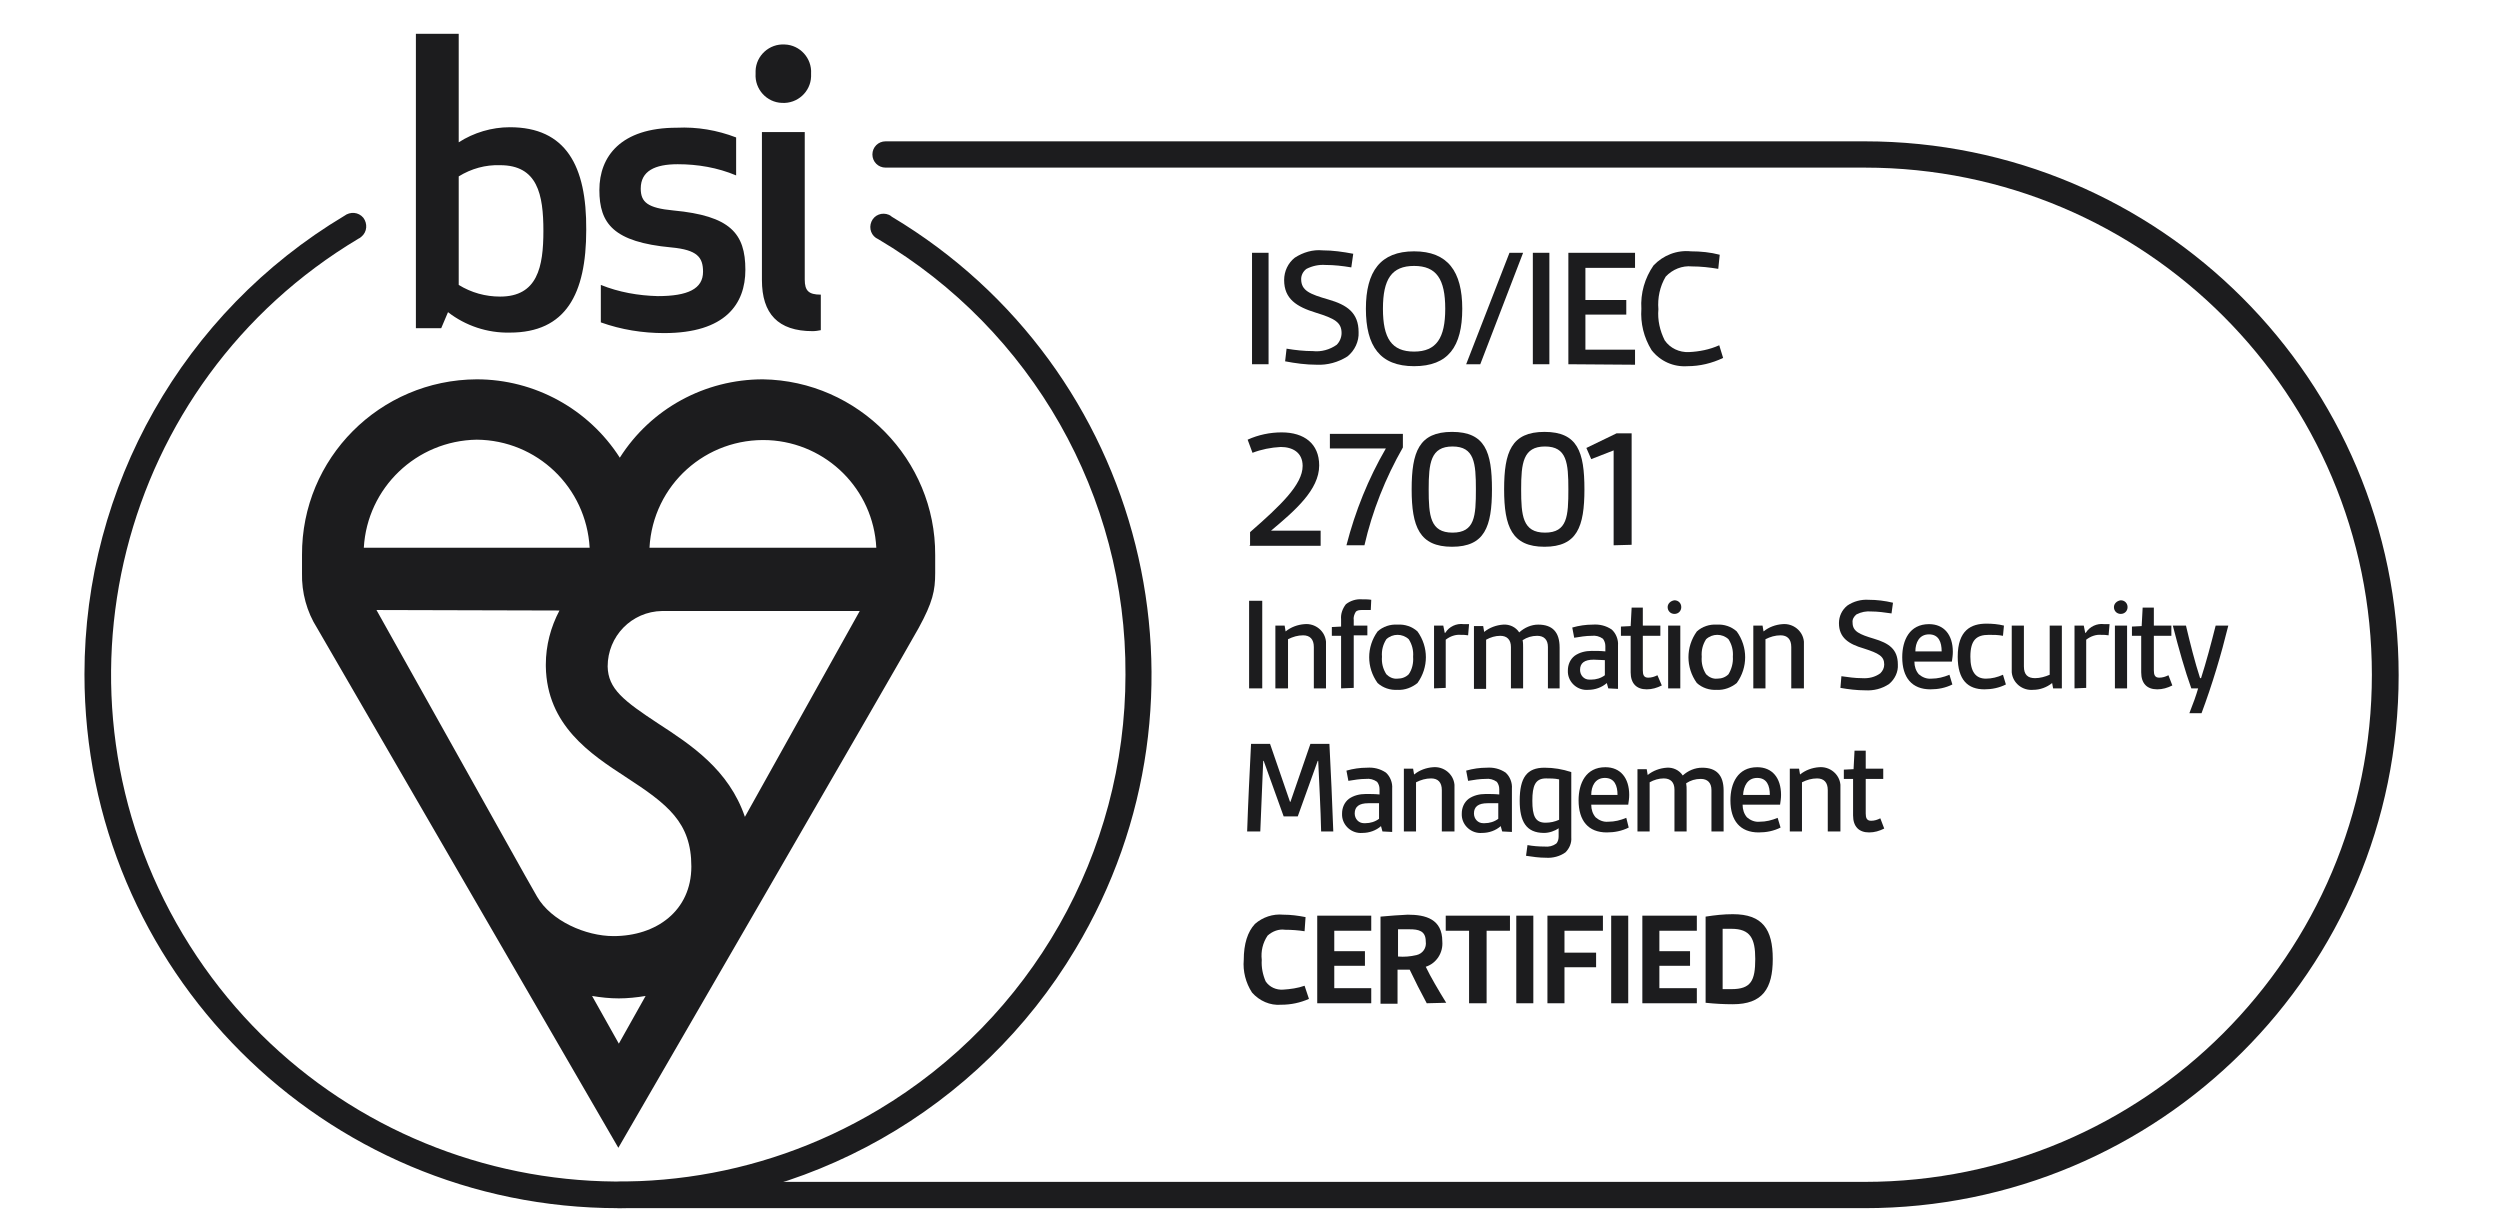 <svg width="148" height="72" viewBox="0 0 148 72" fill="none" xmlns="http://www.w3.org/2000/svg">
<path d="M77.49 59.134C76.972 59.364 76.424 59.48 75.848 59.48C75.186 59.537 74.552 59.249 74.12 58.759C73.745 58.183 73.572 57.492 73.63 56.829C73.63 55.878 73.86 55.158 74.292 54.697C74.753 54.293 75.358 54.092 75.963 54.149C76.424 54.149 76.857 54.207 77.289 54.293L77.231 55.129C76.857 55.071 76.453 55.042 76.079 55.042C75.704 54.985 75.33 55.129 75.041 55.388C74.753 55.82 74.638 56.31 74.696 56.829C74.667 57.261 74.753 57.693 74.926 58.096C75.157 58.442 75.56 58.615 75.963 58.586C76.396 58.557 76.828 58.5 77.231 58.356L77.49 59.134Z" fill="#1C1C1E"/>
<path d="M77.98 59.393V54.207H81.178V55.1H78.989V56.31H80.804V57.175H78.989V58.5H81.178V59.393H77.98Z" fill="#1C1C1E"/>
<path d="M84.463 59.393C84.088 58.702 83.771 58.068 83.454 57.405C83.224 57.405 82.936 57.405 82.734 57.405V59.422H81.726V54.264C82.273 54.207 82.821 54.178 83.339 54.149C84.405 54.149 85.385 54.409 85.385 55.734C85.442 56.397 85.039 57.031 84.405 57.232C84.693 57.837 85.154 58.615 85.615 59.364L84.463 59.393ZM82.763 56.627C83.138 56.656 83.483 56.627 83.858 56.541C84.232 56.454 84.463 56.108 84.405 55.734C84.405 55.1 83.973 55.014 83.454 55.014C83.224 55.014 82.965 55.014 82.763 55.014V56.627Z" fill="#1C1C1E"/>
<path d="M86.969 59.393V55.1H85.587V54.207H89.39V55.1H88.007V59.393H86.969Z" fill="#1C1C1E"/>
<path d="M89.764 59.393V54.207H90.773V59.393H89.764Z" fill="#1C1C1E"/>
<path d="M91.608 59.393V54.207H94.893V55.1H92.617V56.397H94.489V57.261H92.617V59.393H91.608Z" fill="#1C1C1E"/>
<path d="M95.382 59.393V54.207H96.391V59.393H95.382Z" fill="#1C1C1E"/>
<path d="M97.227 59.393V54.207H100.453V55.1H98.235V56.31H100.05V57.175H98.235V58.5H100.453V59.393H97.227Z" fill="#1C1C1E"/>
<path d="M100.972 54.264C101.519 54.178 102.038 54.12 102.585 54.12C104.343 54.12 104.948 55.014 104.948 56.771C104.948 58.529 104.343 59.451 102.585 59.451C102.038 59.451 101.519 59.422 100.972 59.364V54.264ZM101.98 58.557C102.211 58.557 102.297 58.557 102.499 58.557C103.652 58.557 103.911 58.068 103.911 56.771C103.911 55.561 103.623 54.985 102.499 54.985C102.326 54.985 102.153 54.985 101.98 54.985V58.557Z" fill="#1C1C1E"/>
<path d="M74.12 21.563V14.965H75.099V21.563H74.12Z" fill="#1C1C1E"/>
<path d="M76.165 20.641C76.684 20.728 77.202 20.785 77.721 20.785C78.211 20.843 78.729 20.699 79.133 20.411C79.306 20.238 79.421 19.979 79.421 19.719C79.421 19.085 79.017 18.855 77.894 18.509C76.77 18.163 76.021 17.702 76.021 16.579C76.021 16.06 76.251 15.57 76.655 15.253C77.145 14.937 77.721 14.764 78.297 14.821C78.902 14.821 79.507 14.908 80.112 15.023L79.997 15.83C79.478 15.743 78.989 15.686 78.47 15.686C78.067 15.657 77.692 15.743 77.346 15.916C77.145 16.06 77.029 16.291 77.029 16.521C77.029 17.213 77.548 17.414 78.643 17.731C79.738 18.048 80.429 18.509 80.429 19.662C80.458 20.209 80.199 20.756 79.767 21.102C79.219 21.448 78.585 21.621 77.951 21.592C77.318 21.592 76.684 21.506 76.079 21.39L76.165 20.641Z" fill="#1C1C1E"/>
<path d="M80.861 18.279C80.861 16.06 81.726 14.879 83.714 14.879C85.702 14.879 86.566 16.06 86.566 18.279C86.566 20.526 85.731 21.678 83.714 21.678C81.697 21.678 80.861 20.497 80.861 18.279ZM85.558 18.279C85.558 16.521 85.039 15.743 83.714 15.743C82.388 15.743 81.87 16.521 81.87 18.279C81.87 20.036 82.388 20.814 83.714 20.814C85.039 20.814 85.558 20.007 85.558 18.279Z" fill="#1C1C1E"/>
<path d="M86.797 21.563L89.361 14.965H90.168L87.632 21.563H86.797Z" fill="#1C1C1E"/>
<path d="M90.744 21.563V14.965H91.723V21.563H90.744Z" fill="#1C1C1E"/>
<path d="M92.847 21.563V14.965H96.794V15.858H93.856V17.76H96.276V18.624H93.856V20.699H96.794V21.592L92.847 21.563Z" fill="#1C1C1E"/>
<path d="M102.009 21.189C101.347 21.506 100.626 21.678 99.906 21.678C99.07 21.736 98.293 21.39 97.774 20.728C97.313 19.979 97.111 19.143 97.169 18.279C97.111 17.357 97.371 16.463 97.889 15.714C98.465 15.109 99.272 14.792 100.108 14.879C100.684 14.879 101.26 14.937 101.808 15.081L101.721 15.916C101.203 15.83 100.684 15.772 100.165 15.772C99.589 15.714 99.013 15.945 98.609 16.377C98.264 16.953 98.12 17.645 98.177 18.307C98.12 18.941 98.264 19.575 98.552 20.151C98.869 20.612 99.416 20.872 99.992 20.843C100.597 20.814 101.203 20.699 101.779 20.439L102.009 21.189Z" fill="#1C1C1E"/>
<path d="M74.004 32.281V31.503C75.819 29.919 77.116 28.68 77.116 27.585C77.116 26.778 76.511 26.461 75.819 26.461C75.243 26.49 74.667 26.605 74.148 26.807L73.86 26.029C74.494 25.741 75.186 25.597 75.877 25.597C77.202 25.597 78.096 26.259 78.096 27.556C78.096 28.997 76.655 30.235 75.243 31.417H78.182V32.31H73.947L74.004 32.281Z" fill="#1C1C1E"/>
<path d="M79.709 32.281C80.228 30.264 81.005 28.334 82.043 26.548H78.729V25.683H83.051V26.49C82.014 28.305 81.236 30.264 80.775 32.281H79.709Z" fill="#1C1C1E"/>
<path d="M83.57 28.968C83.57 26.749 84.002 25.568 85.961 25.568C87.92 25.568 88.324 26.749 88.324 28.968C88.324 31.186 87.891 32.368 85.961 32.368C84.031 32.368 83.57 31.186 83.57 28.968ZM87.373 28.968C87.373 27.412 87.286 26.432 85.99 26.432C84.693 26.432 84.578 27.412 84.578 28.968C84.578 30.524 84.665 31.532 85.99 31.532C87.315 31.532 87.373 30.552 87.373 28.968Z" fill="#1C1C1E"/>
<path d="M89.044 28.968C89.044 26.749 89.476 25.568 91.435 25.568C93.394 25.568 93.798 26.749 93.798 28.968C93.798 31.186 93.366 32.368 91.435 32.368C89.505 32.368 89.044 31.186 89.044 28.968ZM92.847 28.968C92.847 27.412 92.761 26.432 91.464 26.432C90.168 26.432 90.052 27.412 90.052 28.968C90.052 30.524 90.139 31.532 91.464 31.532C92.79 31.532 92.847 30.552 92.847 28.968Z" fill="#1C1C1E"/>
<path d="M95.527 32.281V26.663L94.201 27.181L93.913 26.519L95.699 25.654H96.593V32.252L95.527 32.281Z" fill="#1C1C1E"/>
<path d="M73.947 40.752V35.566H74.725V40.752H73.947Z" fill="#1C1C1E"/>
<path d="M77.779 40.752V38.303C77.779 37.842 77.548 37.611 77.145 37.611C76.828 37.611 76.54 37.698 76.251 37.842V40.752H75.502V37.035H76.05L76.108 37.381C76.424 37.122 76.828 36.977 77.231 36.949C77.865 36.891 78.441 37.352 78.499 37.986C78.499 38.072 78.499 38.159 78.499 38.245V40.752H77.779Z" fill="#1C1C1E"/>
<path d="M79.392 40.752V37.64H78.845V37.121L79.392 37.093V36.66C79.363 36.344 79.478 36.027 79.68 35.767C79.939 35.566 80.285 35.45 80.631 35.479C80.804 35.479 81.005 35.479 81.178 35.508L81.15 36.113C80.948 36.113 80.804 36.113 80.66 36.113C80.516 36.113 80.343 36.113 80.256 36.228C80.17 36.372 80.112 36.545 80.141 36.718V37.035H80.948V37.611H80.141V40.723L79.392 40.752Z" fill="#1C1C1E"/>
<path d="M82.734 40.838C82.302 40.867 81.87 40.723 81.553 40.435C80.89 39.513 80.89 38.303 81.553 37.381C81.87 37.093 82.302 36.949 82.734 36.977C83.166 36.949 83.599 37.093 83.915 37.381C84.578 38.303 84.578 39.513 83.915 40.435C83.599 40.694 83.166 40.867 82.734 40.838ZM83.656 38.879C83.685 38.505 83.599 38.159 83.397 37.842C83.022 37.496 82.446 37.496 82.072 37.842C81.87 38.159 81.783 38.505 81.812 38.879C81.783 39.254 81.87 39.599 82.072 39.916C82.244 40.089 82.475 40.204 82.734 40.176C82.993 40.176 83.224 40.089 83.397 39.916C83.599 39.628 83.685 39.254 83.656 38.879Z" fill="#1C1C1E"/>
<path d="M84.895 40.752V37.035H85.442L85.529 37.467H85.558C85.788 37.093 86.22 36.891 86.653 36.949C86.768 36.949 86.854 36.949 86.969 36.949L86.912 37.611C86.768 37.583 86.624 37.583 86.48 37.583C86.163 37.554 85.846 37.669 85.587 37.871V40.723L84.895 40.752Z" fill="#1C1C1E"/>
<path d="M91.637 40.752V38.303C91.637 37.871 91.406 37.64 91.003 37.64C90.686 37.64 90.398 37.727 90.139 37.899C90.168 38.044 90.168 38.188 90.168 38.332V40.752H89.447V38.303C89.447 37.871 89.217 37.64 88.814 37.64C88.525 37.64 88.237 37.727 87.978 37.871V40.781H87.258V37.064H87.805L87.863 37.41C88.18 37.15 88.583 37.006 88.986 36.977C89.361 36.949 89.735 37.121 89.937 37.438C90.254 37.15 90.657 36.977 91.061 36.977C91.896 36.977 92.329 37.41 92.329 38.332V40.752H91.637Z" fill="#1C1C1E"/>
<path d="M95.21 40.752L95.123 40.435C94.835 40.694 94.432 40.838 94.028 40.838C93.394 40.896 92.847 40.406 92.818 39.801C92.818 39.772 92.818 39.715 92.818 39.686C92.818 39.34 92.962 39.023 93.222 38.821C93.51 38.62 93.856 38.533 94.23 38.533C94.489 38.533 94.778 38.533 95.037 38.562V38.245C95.037 38.072 94.979 37.928 94.893 37.813C94.691 37.669 94.461 37.611 94.23 37.64C93.884 37.64 93.539 37.698 93.193 37.755L93.078 37.15C93.481 37.035 93.884 36.977 94.288 36.977C94.691 36.949 95.066 37.035 95.411 37.266C95.671 37.496 95.815 37.871 95.786 38.216V40.781L95.21 40.752ZM95.008 39.081C94.835 39.081 94.576 39.052 94.345 39.052C93.798 39.052 93.539 39.254 93.539 39.657C93.539 39.974 93.769 40.233 94.086 40.233C94.115 40.233 94.144 40.233 94.201 40.233C94.489 40.233 94.778 40.147 95.008 39.974V39.081Z" fill="#1C1C1E"/>
<path d="M98.379 40.579C98.091 40.723 97.803 40.809 97.486 40.809C96.881 40.809 96.535 40.464 96.535 39.801V37.64H95.959V37.093L96.535 37.064L96.593 35.969H97.255V37.035H98.293V37.64H97.255V39.686C97.255 39.945 97.313 40.118 97.572 40.118C97.774 40.118 97.947 40.06 98.12 39.974L98.379 40.579Z" fill="#1C1C1E"/>
<path d="M99.128 35.537C99.359 35.537 99.531 35.71 99.531 35.94C99.531 36.171 99.359 36.344 99.128 36.344C98.898 36.344 98.725 36.171 98.725 35.94C98.725 35.739 98.898 35.566 99.128 35.537ZM98.754 40.752V37.035H99.474V40.752H98.754Z" fill="#1C1C1E"/>
<path d="M101.635 40.838C101.203 40.867 100.77 40.723 100.453 40.435C99.791 39.513 99.791 38.303 100.453 37.381C100.77 37.093 101.203 36.949 101.635 36.977C102.067 36.949 102.499 37.093 102.816 37.381C103.479 38.303 103.479 39.513 102.816 40.435C102.499 40.694 102.067 40.867 101.635 40.838ZM102.585 38.879C102.614 38.505 102.528 38.159 102.326 37.842C101.952 37.496 101.375 37.496 101.001 37.842C100.799 38.159 100.713 38.505 100.742 38.879C100.713 39.254 100.799 39.599 101.001 39.916C101.174 40.089 101.404 40.204 101.664 40.176C101.923 40.176 102.153 40.089 102.326 39.916C102.499 39.628 102.614 39.254 102.585 38.879Z" fill="#1C1C1E"/>
<path d="M106.043 40.752V38.303C106.043 37.842 105.812 37.611 105.409 37.611C105.092 37.611 104.804 37.698 104.516 37.842V40.752H103.796V37.035H104.343L104.401 37.381C104.718 37.122 105.121 36.977 105.524 36.949C106.158 36.891 106.734 37.352 106.792 37.986C106.792 38.072 106.792 38.159 106.792 38.245V40.752H106.043Z" fill="#1C1C1E"/>
<path d="M109.011 40.032C109.414 40.089 109.817 40.147 110.221 40.147C110.624 40.176 110.999 40.089 111.315 39.859C111.46 39.715 111.546 39.542 111.546 39.34C111.546 38.85 111.229 38.677 110.336 38.389C109.443 38.13 108.866 37.755 108.866 36.891C108.866 36.488 109.039 36.113 109.356 35.854C109.731 35.594 110.192 35.479 110.624 35.508C111.114 35.508 111.575 35.566 112.065 35.681L111.978 36.315C111.575 36.257 111.171 36.2 110.797 36.2C110.48 36.171 110.192 36.228 109.904 36.372C109.76 36.488 109.644 36.66 109.673 36.862C109.673 37.381 110.077 37.554 110.941 37.813C111.805 38.072 112.353 38.418 112.353 39.34C112.381 39.772 112.18 40.204 111.834 40.492C111.402 40.781 110.912 40.896 110.422 40.867C109.932 40.867 109.443 40.809 108.953 40.723L109.011 40.032Z" fill="#1C1C1E"/>
<path d="M115.58 40.521C115.176 40.723 114.744 40.809 114.283 40.809C113.188 40.809 112.612 40.118 112.612 38.908C112.612 37.9 113.044 36.949 114.197 36.949C115.09 36.949 115.608 37.583 115.608 38.591C115.608 38.793 115.58 38.965 115.551 39.167H113.332C113.332 39.455 113.419 39.715 113.592 39.916C113.793 40.089 114.053 40.204 114.341 40.176C114.715 40.176 115.061 40.089 115.407 39.945L115.58 40.521ZM114.946 38.562C114.946 38.015 114.773 37.554 114.197 37.554C113.62 37.554 113.39 38.044 113.39 38.562H114.946Z" fill="#1C1C1E"/>
<path d="M118.749 40.521C118.346 40.723 117.913 40.809 117.481 40.809C116.502 40.809 115.897 40.262 115.897 38.879C115.897 37.294 116.703 36.92 117.596 36.92C117.942 36.92 118.288 36.949 118.634 37.035L118.576 37.64C118.288 37.583 118.029 37.583 117.741 37.583C117.02 37.583 116.646 37.871 116.646 38.879C116.646 39.772 116.963 40.176 117.568 40.176C117.913 40.176 118.259 40.089 118.576 39.945L118.749 40.521Z" fill="#1C1C1E"/>
<path d="M121.544 40.752L121.486 40.435C121.169 40.694 120.766 40.838 120.362 40.838C119.728 40.896 119.152 40.435 119.095 39.801C119.095 39.715 119.095 39.628 119.095 39.542V37.035H119.815V39.455C119.815 39.945 120.045 40.147 120.478 40.147C120.766 40.147 121.083 40.06 121.342 39.945V37.035H122.062V40.752H121.544Z" fill="#1C1C1E"/>
<path d="M122.811 40.752V37.035H123.359L123.445 37.467H123.474C123.705 37.093 124.137 36.891 124.569 36.949C124.684 36.949 124.771 36.949 124.886 36.949L124.828 37.611C124.684 37.583 124.54 37.583 124.396 37.583C124.079 37.554 123.762 37.669 123.503 37.871V40.723L122.811 40.752Z" fill="#1C1C1E"/>
<path d="M125.548 35.537C125.779 35.537 125.952 35.71 125.952 35.94C125.952 36.171 125.779 36.344 125.548 36.344C125.318 36.344 125.145 36.171 125.145 35.94C125.145 35.739 125.318 35.566 125.548 35.537ZM125.203 40.752V37.035H125.923V40.752H125.203Z" fill="#1C1C1E"/>
<path d="M128.602 40.579C128.314 40.723 128.026 40.809 127.709 40.809C127.104 40.809 126.759 40.464 126.759 39.801V37.64H126.211V37.093L126.787 37.064L126.845 35.969H127.508V37.035H128.545V37.64H127.508V39.686C127.508 39.945 127.565 40.118 127.825 40.118C128.026 40.118 128.199 40.06 128.372 39.974L128.602 40.579Z" fill="#1C1C1E"/>
<path d="M129.611 42.221C129.841 41.645 130.014 41.155 130.13 40.752H129.726C129.352 39.715 128.977 38.389 128.631 37.035H129.409C129.669 38.13 129.928 39.167 130.245 40.147H130.302C130.591 39.254 130.907 38.072 131.167 37.035H131.916C131.484 38.793 130.965 40.521 130.331 42.221H129.611Z" fill="#1C1C1E"/>
<path d="M78.211 49.222C78.182 47.84 78.096 46.428 78.038 45.045H78.009L76.828 48.329H75.992L74.811 45.045H74.782C74.725 46.399 74.667 47.84 74.609 49.222H73.831C73.889 47.494 73.975 45.794 74.062 44.036H75.186L76.367 47.465H76.396L77.577 44.036H78.701C78.787 45.765 78.873 47.494 78.931 49.222H78.211Z" fill="#1C1C1E"/>
<path d="M81.841 49.222L81.755 48.906C81.466 49.165 81.063 49.309 80.66 49.309C80.026 49.367 79.478 48.877 79.45 48.272C79.45 48.243 79.45 48.185 79.45 48.157C79.45 47.811 79.594 47.494 79.853 47.292C80.141 47.09 80.487 47.004 80.861 47.004C81.121 47.004 81.409 47.004 81.668 47.033V46.716C81.668 46.543 81.611 46.399 81.524 46.284C81.322 46.14 81.092 46.082 80.861 46.111C80.516 46.111 80.17 46.169 79.824 46.226L79.709 45.621C80.112 45.506 80.516 45.448 80.919 45.448C81.322 45.419 81.697 45.506 82.043 45.736C82.302 45.967 82.446 46.341 82.417 46.687V49.251L81.841 49.222ZM81.668 47.551C81.495 47.551 81.236 47.551 81.005 47.551C80.458 47.551 80.199 47.753 80.199 48.157C80.199 48.473 80.429 48.733 80.746 48.733C80.775 48.733 80.804 48.733 80.833 48.733C81.121 48.733 81.409 48.646 81.639 48.473V47.551H81.668Z" fill="#1C1C1E"/>
<path d="M85.356 49.222V46.773C85.356 46.312 85.126 46.082 84.722 46.082C84.405 46.082 84.117 46.168 83.829 46.312V49.222H83.109V45.506H83.656L83.714 45.852C84.031 45.592 84.434 45.448 84.837 45.419C85.471 45.362 86.047 45.823 86.105 46.456C86.105 46.543 86.105 46.629 86.105 46.716V49.222H85.356Z" fill="#1C1C1E"/>
<path d="M88.929 49.222L88.842 48.906C88.554 49.165 88.151 49.309 87.747 49.309C87.114 49.367 86.566 48.877 86.537 48.272C86.537 48.243 86.537 48.185 86.537 48.157C86.537 47.811 86.681 47.494 86.941 47.292C87.229 47.09 87.575 47.004 87.949 47.004C88.208 47.004 88.496 47.004 88.756 47.033V46.716C88.756 46.543 88.698 46.399 88.612 46.284C88.41 46.14 88.18 46.082 87.949 46.111C87.603 46.111 87.258 46.169 86.912 46.226L86.797 45.621C87.2 45.506 87.603 45.448 88.007 45.448C88.41 45.419 88.785 45.506 89.13 45.736C89.39 45.967 89.534 46.341 89.505 46.687V49.251L88.929 49.222ZM88.727 47.551C88.554 47.551 88.295 47.551 88.064 47.551C87.517 47.551 87.258 47.753 87.258 48.157C87.258 48.473 87.488 48.733 87.805 48.733C87.834 48.733 87.863 48.733 87.891 48.733C88.18 48.733 88.468 48.646 88.698 48.473V47.551H88.727Z" fill="#1C1C1E"/>
<path d="M92.3 49.021C92.04 49.194 91.723 49.309 91.406 49.309C90.341 49.309 89.966 48.617 89.966 47.407C89.966 46.024 90.398 45.448 91.435 45.448C91.983 45.448 92.501 45.535 93.02 45.708V49.568C93.049 49.914 92.905 50.231 92.674 50.461C92.357 50.692 91.925 50.807 91.522 50.778C91.118 50.778 90.715 50.721 90.341 50.663L90.427 50.029C90.744 50.087 91.09 50.116 91.435 50.116C91.695 50.145 91.925 50.087 92.127 49.943C92.242 49.828 92.271 49.655 92.271 49.511V49.05L92.3 49.021ZM92.3 46.14C92.04 46.082 91.781 46.082 91.522 46.082C90.888 46.082 90.715 46.514 90.715 47.407C90.715 48.3 90.888 48.704 91.493 48.704C91.781 48.704 92.04 48.646 92.3 48.531V46.14Z" fill="#1C1C1E"/>
<path d="M96.42 48.992C96.016 49.194 95.584 49.28 95.123 49.28C94.028 49.28 93.452 48.589 93.452 47.379C93.452 46.37 93.884 45.419 95.037 45.419C95.93 45.419 96.449 46.053 96.449 47.062C96.449 47.263 96.42 47.436 96.391 47.638H94.201C94.201 47.926 94.288 48.185 94.461 48.387C94.662 48.56 94.922 48.675 95.21 48.646C95.584 48.646 95.93 48.56 96.276 48.416L96.42 48.992ZM95.757 47.062C95.757 46.514 95.584 46.053 95.008 46.053C94.432 46.053 94.201 46.543 94.201 47.062H95.757Z" fill="#1C1C1E"/>
<path d="M101.318 49.222V46.773C101.318 46.341 101.087 46.111 100.684 46.111C100.367 46.111 100.079 46.197 99.82 46.37C99.848 46.514 99.848 46.658 99.848 46.802V49.222H99.128V46.745C99.128 46.312 98.898 46.082 98.494 46.082C98.206 46.082 97.918 46.168 97.659 46.312V49.222H96.938V45.535H97.486L97.543 45.88C97.86 45.621 98.264 45.477 98.667 45.448C99.042 45.419 99.416 45.592 99.618 45.909C99.935 45.621 100.338 45.448 100.77 45.448C101.606 45.448 102.038 45.88 102.038 46.802V49.222H101.318Z" fill="#1C1C1E"/>
<path d="M105.409 48.992C105.006 49.194 104.574 49.28 104.113 49.28C103.018 49.28 102.441 48.589 102.441 47.379C102.441 46.37 102.874 45.419 104.026 45.419C104.919 45.419 105.438 46.053 105.438 47.062C105.438 47.263 105.409 47.436 105.38 47.638H103.162C103.162 47.926 103.248 48.185 103.421 48.387C103.623 48.56 103.882 48.675 104.17 48.646C104.545 48.646 104.89 48.56 105.236 48.416L105.409 48.992ZM104.775 47.062C104.775 46.514 104.602 46.053 104.026 46.053C103.45 46.053 103.219 46.543 103.191 47.062H104.775Z" fill="#1C1C1E"/>
<path d="M108.204 49.222V46.773C108.204 46.312 107.973 46.082 107.57 46.082C107.253 46.082 106.965 46.168 106.677 46.312V49.222H105.956V45.506H106.504L106.562 45.852C106.878 45.592 107.282 45.448 107.685 45.419C108.319 45.362 108.895 45.823 108.953 46.456C108.953 46.543 108.953 46.629 108.953 46.716V49.222H108.204Z" fill="#1C1C1E"/>
<path d="M111.546 49.05C111.258 49.194 110.97 49.28 110.653 49.28C110.048 49.28 109.702 48.934 109.702 48.272V46.111H109.155V45.563L109.731 45.535L109.788 44.44H110.451V45.506H111.488V46.111H110.451V48.156C110.451 48.416 110.509 48.589 110.768 48.589C110.97 48.589 111.143 48.531 111.315 48.444L111.546 49.05Z" fill="#1C1C1E"/>
<path d="M110.393 71.523H36.606C36.174 71.523 35.829 71.177 35.829 70.745C35.829 70.313 36.174 69.967 36.606 69.967H110.393C126.96 69.967 140.415 56.512 140.415 39.945C140.415 23.378 126.989 9.923 110.393 9.923H52.424C51.992 9.923 51.646 9.577 51.646 9.145C51.646 8.713 51.992 8.367 52.424 8.367H110.393C127.853 8.367 142 22.514 142 39.974C142 57.434 127.825 71.523 110.393 71.523Z" fill="#1C1C1E"/>
<path d="M38.45 32.425C38.652 28.709 41.793 25.885 45.509 26.058C48.938 26.231 51.704 28.968 51.877 32.425H38.45ZM44.098 48.358C43.147 45.563 40.9 44.094 38.998 42.855C36.895 41.472 36.002 40.781 35.973 39.455C35.973 37.669 37.384 36.2 39.2 36.171H50.897L44.098 48.358ZM35.051 58.961C35.569 59.047 36.088 59.105 36.635 59.105C37.154 59.105 37.701 59.047 38.22 58.961L36.635 61.784L35.051 58.961ZM33.12 36.142C32.602 37.121 32.313 38.216 32.313 39.34C32.313 39.369 32.313 39.426 32.313 39.455C32.371 42.941 34.964 44.641 37.039 45.995C39.517 47.609 40.928 48.675 40.928 51.297C40.928 53.919 38.854 55.417 36.318 55.417C34.676 55.417 32.63 54.524 31.795 53.083L31.075 51.816L22.287 36.113L33.12 36.142ZM28.222 26.029C31.795 26.058 34.705 28.852 34.907 32.425H21.538C21.74 28.881 24.65 26.087 28.222 26.029ZM45.164 22.456C41.735 22.456 38.537 24.185 36.693 27.095C34.849 24.214 31.651 22.456 28.222 22.456C22.489 22.485 17.85 27.124 17.879 32.857V33.923C17.85 35.076 18.167 36.228 18.772 37.179L36.606 67.95C36.606 67.95 53.548 38.706 54.383 37.179C55.219 35.652 55.363 34.961 55.363 33.923V32.857C55.392 27.21 50.811 22.543 45.164 22.456Z" fill="#1C1C1E"/>
<path d="M30.181 7.532C29.115 7.532 28.049 7.849 27.156 8.425V2H24.621V19.431H26.119L26.522 18.48C27.56 19.287 28.856 19.719 30.181 19.69C33.495 19.69 34.705 17.414 34.705 13.611C34.734 9.808 33.495 7.532 30.181 7.532ZM29.605 9.779C31.824 9.779 32.169 11.508 32.169 13.669C32.169 15.801 31.824 17.558 29.605 17.558C28.741 17.558 27.905 17.328 27.156 16.867V10.442C27.905 9.981 28.741 9.75 29.605 9.779ZM37.932 11.162C37.932 10.125 38.767 9.722 40.121 9.722C41.303 9.722 42.484 9.923 43.579 10.384V8.137C42.455 7.705 41.274 7.503 40.064 7.561C36.751 7.561 35.483 9.261 35.483 11.249C35.483 13.237 36.318 14.331 39.747 14.648C41.274 14.792 41.62 15.225 41.62 16.089C41.62 17.097 40.727 17.53 38.94 17.53C37.788 17.501 36.635 17.299 35.569 16.867V19.085C36.779 19.518 38.047 19.719 39.315 19.719C42.945 19.719 44.126 17.991 44.126 15.974C44.126 13.813 43.233 12.776 39.862 12.459C38.335 12.315 37.932 11.969 37.932 11.162ZM48.102 19.604C48.275 19.604 48.448 19.575 48.592 19.546V17.443C47.872 17.443 47.641 17.213 47.641 16.55V7.82H45.106V16.579C45.106 18.567 46.057 19.604 48.102 19.604ZM44.731 4.363C44.674 5.285 45.394 6.062 46.287 6.091C47.209 6.149 47.987 5.429 48.016 4.535C48.016 4.478 48.016 4.42 48.016 4.363C48.074 3.441 47.353 2.663 46.46 2.634C45.538 2.576 44.76 3.297 44.731 4.19C44.731 4.247 44.731 4.305 44.731 4.363Z" fill="#1C1C1E"/>
<path d="M36.606 71.523C19.147 71.523 5 57.376 5 39.916C5 28.795 10.849 18.48 20.386 12.776C20.731 12.516 21.221 12.545 21.509 12.891C21.768 13.237 21.74 13.726 21.394 14.014C21.336 14.072 21.279 14.101 21.221 14.13C6.988 22.629 2.321 41.069 10.82 55.302C19.32 69.535 37.759 74.202 51.992 65.703C61.068 60.286 66.628 50.49 66.628 39.945C66.686 29.371 61.096 19.546 51.992 14.159C51.589 13.986 51.416 13.525 51.589 13.121C51.761 12.718 52.222 12.545 52.626 12.718C52.684 12.747 52.741 12.776 52.799 12.833C67.781 21.794 72.65 41.213 63.661 56.195C57.985 65.703 47.699 71.523 36.606 71.523Z" fill="#1C1C1E"/>
</svg>
